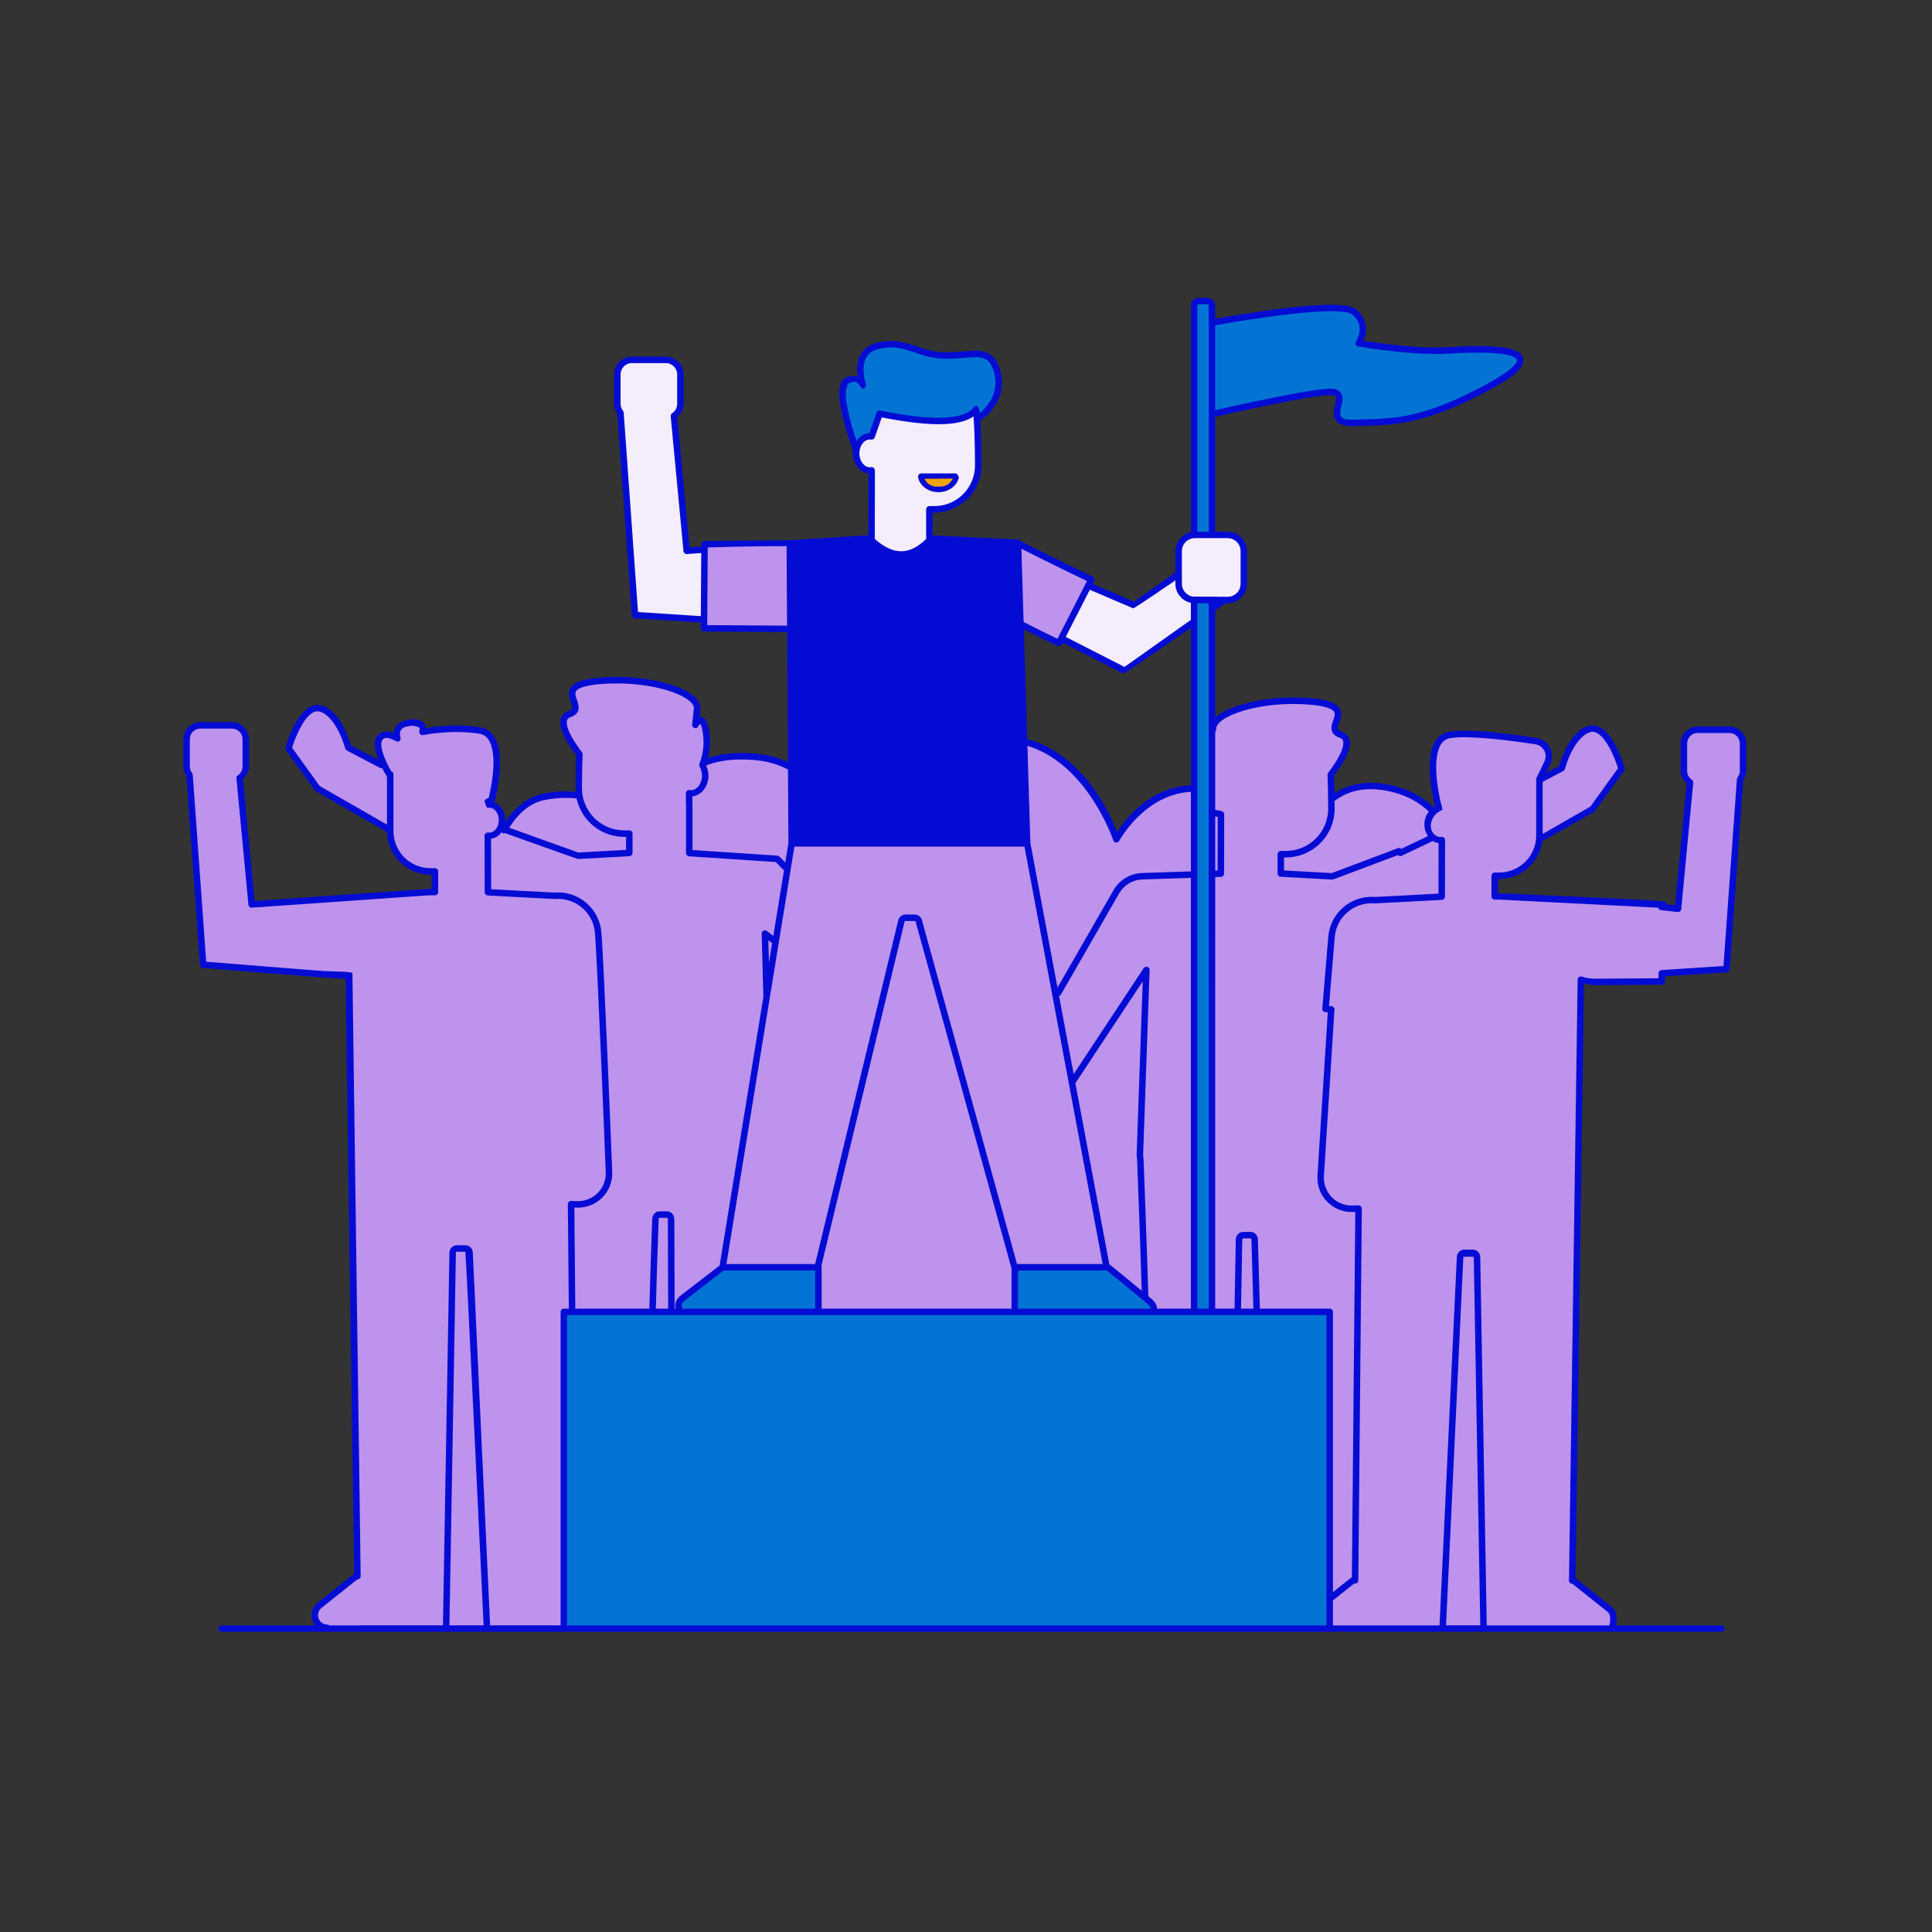 <svg xmlns="http://www.w3.org/2000/svg" xmlns:xlink="http://www.w3.org/1999/xlink" id="Layer_1" x="0px" y="0px" viewBox="0 0 595.276 595.276" xml:space="preserve"><rect x="0" y="0" width="595.276" height="595.276" fill="#333333" stroke="none"/><path id="color_x5F_7" fill-rule="evenodd" clip-rule="evenodd" fill="#efa402" d="M284.599,147.358h9.114 c-0.626,1.572-2.367,2.79-4.556,2.79C286.966,150.148,285.226,148.93,284.599,147.358z"></path><path id="color_x5F_6" fill-rule="evenodd" clip-rule="evenodd" fill="#0474d4" d="M409.197,501.301H174.23v-96.594h234.967 V501.301z M372.925,403.708h-4.496V185.384h4.496V403.708z M372.925,164.312h-4.496V94.12c0-0.482,0.385-0.868,0.874-0.868h2.749 c0.489,0,0.874,0.385,0.874,0.868L372.925,164.312L372.925,164.312z"></path><path id="color_x5F_5" fill-rule="evenodd" clip-rule="evenodd" fill="#f4edfc" d="M362.655,177.852v2.016 c0,2.788,2.084,5.096,4.775,5.459v5.919l-20.916,14.826l-18.825-9.613l7.871-15.393l13.764,5.911 C349.485,187.045,362.655,177.852,362.655,177.852z M194.72,111.374h10.415c2.219,0,4.012,1.794,4.012,4.013v9.024 c0,1.393-0.708,2.617-1.785,3.338c-0.151,0.102,3.984,42.487,4.253,42.467l4.947-0.351c0,0-0.328,20.491-0.434,20.49l-20.017-1.302 c0,0-4.488-62.09-4.549-62.168c-0.535-0.683-0.852-1.539-0.852-2.474v-9.024C190.71,113.168,192.501,111.374,194.72,111.374z  M373.924,185.384h1.775l-1.775,1.258V185.384z M378.228,184.385c0,0-10.485-0.099-10.562-0.051 c-2.257-0.254-4.012-2.141-4.012-4.467V169.83c0-2.5,2.019-4.521,4.518-4.521h10.057c2.5,0,4.52,2.021,4.52,4.521v10.037 C382.747,182.367,380.728,184.385,378.228,184.385z M286.361,156.435c-0.274,0-0.499,0.225-0.499,0.499v9.379 c-2.763,2.748-5.502,4.065-8.265,4.044c-2.761-0.021-5.611-1.386-8.561-4.055l0.038-21.369v-0.001c0-0.274-0.898-0.453-1.06-0.453 c-1.991,0-3.72-2.084-3.72-4.787s1.73-4.789,3.72-4.789c0.162,0,0.951-0.059,1.032-0.287l2.306-6.576 c8.157,1.628,14.737,2.358,19.679,2.126c4.384-0.206,7.479-1.195,9.364-2.984c0.099,1.357,0.513,7.281,0.513,16.228 c0,3.454-1.373,6.767-3.816,9.211c-2.444,2.443-5.757,3.814-9.211,3.814L286.361,156.435L286.361,156.435z M294.453,146.359H283.86 c0,0,0,0-0.001,0c-0.274,0-0.499,0.225-0.499,0.499c0,0.031,0.003,0.063,0.009,0.093c0.46,2.426,2.911,4.195,5.788,4.195 c2.875,0,5.328-1.769,5.788-4.195c0.006-0.03,0.009-0.062,0.009-0.093c0-0.275-0.226-0.499-0.499-0.499H294.453z"></path><path id="color_x5F_4" fill-rule="evenodd" clip-rule="evenodd" fill="#0474d4" d="M354.967,403.708h-41.805v-11.975 c0.156-0.132,0.216-0.346,0.152-0.538l-0.062-0.227h27.966c0.142,0.116,6.039,4.95,11.558,9.474c0.676,0.555,1.369,1.111,1.795,1.67 C354.969,402.637,355.133,403.103,354.967,403.708z M251.661,403.708h-42.055c0.15-0.136,0.203-0.349,0.135-0.538 c-0.263-0.728-0.257-1.206-0.072-1.649c0.184-0.443,0.594-0.891,1.252-1.398c5.674-4.372,11.742-9.047,11.882-9.155h28.858 L251.661,403.708L251.661,403.708z M274.826,106.554c2.103,0.046,3.925,0.531,5.788,1.132c2.981,0.961,6.06,2.238,10.343,2.362 c4.265,0.124,7.867-0.683,10.522-0.454c1.327,0.115,2.393,0.462,3.277,1.27c0.884,0.807,1.611,2.114,2.124,4.225 c1.824,7.502-4.165,12.282-5.413,13.185c-0.079-1.305-0.141-2.233-0.141-2.233c-0.021-0.259-0.807-0.383-0.901-0.256 c-1.436,1.964-4.542,3.154-9.442,3.385c-4.899,0.23-11.532-0.492-19.867-2.179c-0.243-0.05-0.488,0.089-0.571,0.324 c0,0-2.459,6.59-2.532,6.59c-1.883,0-3.442,1.334-4.206,3.215c-0.174-0.484-1.6-4.482-2.675-8.981 c-0.57-2.39-1.012-4.841-1.061-6.778c-0.025-0.968,0.051-1.805,0.234-2.422c0.183-0.618,0.452-0.986,0.802-1.165 c1.907-0.977,2.865-0.61,3.478-0.092c0.613,0.517,1.105,1.656,1.319,1.656c0.274,0,0.492-0.598,0.477-0.645 c0,0-0.015-0.037-0.015-0.04h0.001c0,0-0.9-2.512-0.791-5.216c0.054-1.352,0.36-2.732,1.122-3.874 c0.761-1.143,1.97-2.075,3.965-2.544C272.201,106.658,273.564,106.527,274.826,106.554z M409.97,95.397 c1.762-0.002,3.297,0.083,4.503,0.274c1.206,0.19,2.074,0.506,2.473,0.839c2.383,1.984,2.657,4.162,2.386,5.93 c-0.271,1.768-1.128,3.053-1.128,3.053c-0.055,0.082-0.084,0.178-0.084,0.277c0,0.241,0.175,0.449,0.412,0.491 c0,0,16.677,2.954,28.826,2.155c6.001-0.394,14.387-0.552,18.34,0.749c0.988,0.326,1.671,0.744,1.98,1.164 c0.309,0.418,0.36,0.829-0.002,1.537c-0.722,1.414-3.367,3.653-8.723,6.578c-21.489,11.735-30.341,10.946-41.766,11.353 c-1.387,0.049-2.395-0.071-3.093-0.291s-1.08-0.521-1.313-0.872c-0.466-0.701-0.359-1.806-0.101-3.03s0.669-2.496,0.369-3.628 c-0.151-0.566-0.539-1.088-1.159-1.381c-0.619-0.295-1.435-0.4-2.54-0.338c-3.645,0.204-10.796,1.509-17.914,2.951 c-7.117,1.442-14.17,3.022-17.494,3.778c-0.006,0.001-0.011,0.003-0.016,0.004V99.81c0.045,0.004,0.09,0.002,0.135-0.006 c4.494-0.812,14.246-2.494,23.392-3.529C402.023,95.758,406.448,95.403,409.97,95.397z"></path><path id="color_x5F_3" fill-rule="evenodd" clip-rule="evenodd" fill="#bd93ed" d="M462.327,276.699l49.047,2.499l5.741,0.767 c0.019,0.002,4.097-38.858,4.097-38.858c0.017-0.183-0.068-0.361-0.221-0.462c-1.001-0.67-1.658-1.808-1.658-3.103v-8.461 c0-2.065,1.666-3.731,3.729-3.731h9.766c2.064,0,3.729,1.666,3.729,3.731v8.461c0,0.87-0.297,1.666-0.794,2.299 c-0.062,0.079-0.098,0.174-0.105,0.274l-4.163,58.003c0,0-19.984,1.509-19.982,1.772l0.014,2.025 c-0.512,0.003-10.637,0.071-19.976,0.135c-1.477,0.01-4.962-0.468-4.963-0.196l-0.393,62.655l-2.272,122.472c0,0.003,0,0.006,0,0.01 c0,0.274,0.225,0.499,0.499,0.499h0.213c0.14,0.112,5.827,4.64,11.15,8.881c0.473,0.378,0.762,1.178,0.825,2.109 c0.063,0.931-0.095,1.962-0.342,2.666c-0.017,0.05-0.026,0.102-0.027,0.155h-38.9c0.154-0.092,0.249-0.26,0.246-0.439 l-2.008-113.534c0-0.989-0.813-1.804-1.803-1.804h-2.604c-0.99,0-1.803,0.815-1.803,1.804v-0.023l-5.353,113.996h-33.825v-8.42 l6.785-5.405l0.579-0.045c0.258-0.02,0.458-0.236,0.46-0.493l1.076-114.558c0-0.002,0-0.003,0-0.004c0-0.275-0.226-0.5-0.499-0.5 c-0.006,0-0.011,0.001-0.016,0.001l-1.84,0.058c-2.546,0.083-5.011-0.911-6.785-2.741c-1.773-1.829-2.694-4.322-2.532-6.865 l3.244-51.303c0.017-0.27-0.188-0.506-0.456-0.528l-1.266-0.106c0.045-0.53,1.003-11.989,1.811-21.677 c0.547-6.55,6.287-11.408,12.837-10.862h0.006c0.269,0.022,0.533,0.059,0.796,0.109c0.041,0.008,0.083,0.011,0.125,0.008 l19.728-1.206c0.263-0.016,0.468-0.237,0.468-0.499v-14.794c0.023-0.058,0.035-0.118,0.035-0.18v-2.442 c-0.001-0.274-0.226-0.498-0.499-0.498c-0.027,0-0.055,0.002-0.082,0.006c-0.142,0.024-0.284,0.036-0.431,0.036 c-1.794,0-3.367-1.886-3.367-4.343c0-1.389,0.513-2.58,1.274-3.367c0.089,0.074,0.202,0.114,0.318,0.114 c0.275,0,0.499-0.225,0.499-0.499c0-0.079-0.019-0.157-0.055-0.227c0.414-0.233,0.864-0.366,1.33-0.366 c0.1,0,0.294-0.04,0.418-0.201c0.125-0.16,0.116-0.326,0.102-0.411c-0.029-0.171-0.076-0.213-0.113-0.271 c-0.075-0.117-0.156-0.214-0.244-0.315c-0.128-0.146-0.201-0.216-0.266-0.283c-0.047-0.176-1.355-5.11-1.592-10.284 c-0.121-2.634,0.052-5.295,0.78-7.321c0.729-2.027,1.931-3.386,4.031-3.704c5.998-0.909,18.709,0.75,26.266,1.926 c0.003,0,0.006,0.001,0.008,0.002c1.306,0.181,2.449,0.968,3.082,2.126c0.633,1.157,0.682,2.542,0.131,3.741c0,0,0,0.001,0,0.002 c-0.583,1.27-1.166,2.52-1.617,3.449c-0.226,0.463-0.421,0.849-0.562,1.108c-0.07,0.13-0.128,0.23-0.162,0.281 c-0.004,0.005-0.001,0.002-0.004,0.006c-0.111,0.095-0.175,0.233-0.175,0.379v17.52c0,3.154-1.253,6.176-3.483,8.406 c-2.229,2.23-5.253,3.482-8.406,3.483h-1.392c-0.275,0-0.499,0.225-0.499,0.499v6.357c0,0.274,0.225,0.499,0.499,0.499 L462.327,276.699L462.327,276.699z M136.966,501.301c0,0-35.913-0.235-36.087-0.233c-1.444,0-2.725-0.909-3.201-2.272 c-0.477-1.363-0.043-2.875,1.087-3.774c5.323-4.241,11.863-9.108,11.863-9.382c0-0.003,0-0.006,0-0.01l-2.665-185.126 c-0.002-0.273-44.499-3.694-44.906-3.728c0,0-4.207-58.206-4.269-58.284c-0.497-0.634-0.793-1.429-0.793-2.3v-8.461 c0-2.064,1.665-3.731,3.729-3.731h9.765c2.064,0,3.732,1.667,3.732,3.731v8.461c0,1.295-0.66,2.434-1.66,3.104 c-0.153,0.101,3.474,39.422,3.474,39.422c0.025,0.269,56.976-3.367,56.976-3.367c0.274,0,0.499-0.226,0.499-0.499v-6.357 c0-0.274-1.893-0.499-1.893-0.499c-3.152,0-6.175-1.253-8.406-3.482c-2.228-2.23-3.482-5.255-3.482-8.408 c0,0-0.211-18.005-0.475-18.017c-0.016-0.001-0.02,0-0.034,0c-0.13-0.219-1.113-1.857-2.027-4.038 c-0.486-1.162-0.916-2.407-1.118-3.51s-0.153-2.04,0.17-2.595c0.365-0.627,0.794-0.899,1.283-1.02 c0.489-0.122,1.059-0.066,1.603,0.084c1.09,0.299,2.654,1.125,2.654,1.125c0.085,0.06,0.123-1.672,0.004-2.643 c-0.32-2.59,6.233-3.355,6.9-1.433c0.203,0.586,0.225,1.964,0.498,1.964c0.036,0,0.071-0.004,0.106-0.011 c0,0,8.355-1.816,17.403-0.445c2.1,0.319,3.302,1.679,4.03,3.704c0.729,2.027,0.901,4.69,0.78,7.323 c-0.222,4.861-1.323,9.195-1.505,9.899c0,0-0.655-0.183-0.702-0.183c-0.275,0-0.275,2.091,0,2.091c0.027,0,3.879-0.388,3.879,4.3 c0,2.457-1.572,4.343-3.367,4.343c-0.147,0-1.012,0.184-1.012,0.457l0.035,17.416c-0.001,0.262,0.206,0.482,0.467,0.499 c0,0,19.812,1.208,19.853,1.2c0.263-0.05,0.53-0.088,0.798-0.11h0.004c6.55-0.546,12.293,4.31,12.84,10.86 c0.41,4.908,3.328,73.603,3.328,73.603c0,0.004,0.001,0.008,0.002,0.012c0.161,2.542-0.759,5.035-2.533,6.865 c-1.774,1.829-4.236,2.825-6.783,2.743c0,0-0.001,0-0.002,0l-1.839-0.061c-0.006,0-0.011,0-0.016,0 c-0.274,0-0.499,0.226-0.499,0.499c0,0.002,0,0.004,0,0.006l0.307,32.677h-2.033c-0.275,0-0.499,0.226-0.499,0.499v97.093h-22.703 l-5.346-115.325c-0.001-0.989-0.816-1.801-1.805-1.801h-2.605c-0.99,0-1.802,0.813-1.802,1.803L136.966,501.301z M149.529,501.301 h-11.564l2.004-115.315c0-0.003,0-0.006,0-0.008c0-0.449,0.355-0.804,0.803-0.804h2.605c0.448,0,0.806,0.356,0.806,0.804 c-0.001,0.008-0.001,0.016,0,0.023L149.529,501.301z M456.837,501.301h-11.816l5.348-113.949c0.001-0.008,0.002-0.016,0.002-0.024 c0-0.448,0.355-0.805,0.804-0.805h2.604c0.448,0,0.804,0.357,0.804,0.805c0,0.003,0,0.006,0,0.008l2.008,113.544 C456.595,501.052,456.688,501.212,456.837,501.301z M380.869,403.708h-6.945V269.75l2.253-0.076c0.267-0.01,0.481-0.233,0.481-0.499 c0,0,0.039-18.428,0.039-18.429c0-0.274-0.909-0.451-1.079-0.451c-0.497,0-1.567-0.402-1.65-0.4c-0.015,0-0.03,0.002-0.045,0.004 v-24.714c0.217-0.082,0.35-0.304,0.32-0.533c-0.104-0.986,0.583-2.084,2.105-3.181c1.521-1.097,3.815-2.133,6.623-2.971 c4.21-1.255,9.573-2.071,15.274-2.098c1.9-0.01,3.838,0.069,5.784,0.248c3.882,0.356,5.944,1.055,6.89,1.799 c0.473,0.372,0.679,0.733,0.772,1.124c0.094,0.39,0.061,0.832-0.052,1.316c-0.226,0.969-0.785,2.041-0.892,3.136 c-0.053,0.548,0.029,1.136,0.381,1.637c0.352,0.502,0.936,0.889,1.775,1.177c0.962,0.329,1.335,0.847,1.465,1.619 s-0.073,1.829-0.522,2.986c-0.9,2.316-2.737,5.012-4.218,6.961c-0.07,0.092-0.106,0.205-0.101,0.32 c0.107,2.882,0.197,6.452,0.197,10.444c0,3.586-1.425,7.024-3.96,9.559c-2.534,2.535-5.974,3.959-9.558,3.959h-1.575 c-0.274,0.001-0.499,0.226-0.499,0.499v5.962c0,0.264,0.209,0.485,0.472,0.499l15.88,0.863c0.069,0.003,0.138-0.007,0.203-0.032 l20.209-7.606l0.096,0.17c0.128,0.227,0.414,0.317,0.649,0.205l9.687-4.609c0.039-0.017,0.075-0.039,0.108-0.065 c0.664,0.508,1.444,0.82,2.303,0.82c0.005,0,0.009-0.002,0.014-0.002v1.72c-0.023,0.058-0.035,0.12-0.035,0.182v14.503 l-19.213,1.177c-0.273-0.049-0.548-0.09-0.828-0.113c-7.087-0.592-13.327,4.684-13.918,11.773c-0.827,9.909-1.85,22.176-1.85,22.176 c-0.022,0.273,0.184,0.516,0.456,0.538l1.274,0.106l-3.213,50.815c-0.179,2.823,0.845,5.591,2.813,7.622 c1.971,2.031,4.705,3.136,7.532,3.044l1.319-0.043l-1.066,113.579l-0.275,0.022c-0.099,0.008-0.194,0.045-0.272,0.107l-6.283,5.008 v-87.398c0-0.274-0.225-0.499-0.499-0.499h-21.994l-0.62-21.693c-0.002-1.024-0.712-1.949-1.703-1.949h-2.413 c-0.993,0-1.705,0.927-1.705,1.953L380.869,403.708z M170.917,275.508h-0.002c-0.014,0-0.027,0-0.041,0 c-0.28,0.023-20.04-1.061-20.04-1.061L150.8,258.04c0.005,0,0.009,0.002,0.013,0.002c1.535,0,2.845-0.948,3.619-2.356 c0.055,0.058,0.379,0.193,0.379,0.193c0.054,0.224,0.256,0.382,0.485,0.382c0.108,0,0.213-0.034,0.299-0.099l22.257,7.986 c0.062,0.022,0.129,0.032,0.195,0.028l15.879-0.863c0.263-0.014,0.471-0.234,0.472-0.497v-5.963c0-0.275-0.226-0.499-0.499-0.499 h-1.574c-3.586,0-7.024-1.425-9.559-3.96c-2.535-2.534-3.959-5.972-3.959-9.557c0-3.992,0.165-10.672,0.095-10.764 c-1.613-1.657-2.906-4.469-4.219-6.963c-0.858-1.629-1.179-4.711,0.944-4.603c0.886,0.045,2.209-2.264,2.155-2.813 c-0.107-1.097-0.665-2.17-0.891-3.139c-0.113-0.484,0.247-2.066,0.719-2.438c0.946-0.744,3.005-1.442,6.889-1.799 c1.945-0.179,3.883-0.257,5.784-0.248c5.701,0.028,11.066,0.843,15.276,2.098c2.807,0.838,5.101,1.875,6.623,2.971 c1.521,1.097,2.208,2.195,2.104,3.182l-0.524,4.974c-0.002,0.018-0.003,0.036-0.003,0.054c0,0.274,0.225,0.499,0.499,0.499 c0.188,0,1.683-2.008,1.821-1.801c0.276,0.414,0.721,2.017,0.968,3.673c0.682,4.591-0.388,8.096-1.095,9.792 c-0.061,0.147,0.833,2.329,0.833,3.471c0,2.809-1.799,4.98-3.874,4.98c-0.17,0-0.553-0.048-0.581-0.048 c-0.274,0-0.499,0.226-0.499,0.499l0.039,18.429c0.001,0.262,0.207,0.48,0.468,0.497l26.895,1.771l2.475,2.513 c0.108,0.113,0.263,0.17,0.417,0.152l-3.5,21.49l-2.637-2.026c-0.094-0.072-0.21-0.108-0.329-0.103 c-0.27,0.013-0.483,0.243-0.475,0.513l0.516,19.562l-13.517,82.973c-0.15,0.116-6.202,4.779-11.872,9.147 c-0.721,0.555-1.274,1.11-1.563,1.805s-0.266,1.491,0.053,2.372c0.027,0.076,0.073,0.144,0.133,0.199h-1.569l-0.097-28.021 c0-1.026-0.713-1.953-1.705-1.953h-2.413c-0.993,0-1.705,0.927-1.705,1.953c-0.249,8.598-0.353,8.278-0.88,28.021h-23.803 l-0.301-32.168l1.318,0.043c2.828,0.091,5.562-1.015,7.532-3.045c0.001,0,0.002,0,0.002,0c1.969-2.031,2.99-4.797,2.812-7.62 c-0.001-0.009-2.914-68.634-3.332-73.635C184.202,280.21,177.989,274.941,170.917,275.508z M367.43,403.708h-11.437 c0.13-0.829-0.165-1.593-0.626-2.2c-0.542-0.714-1.292-1.29-1.957-1.836c0-0.001,0-0.001,0-0.002 c-0.085-0.07-0.092-0.077-0.178-0.147c0.001,0,0.002-0.001,0.002-0.002c0.062-0.088,0.094-0.194,0.09-0.302 c-0.338-11.504-1.215-37.448-1.328-39.716c-0.057-1.134-0.111-2.022-0.16-2.636c-0.025-0.307,1.877-57.991,1.877-57.991 c0-0.006,0-0.012,0-0.018c0-0.273-0.223-0.497-0.495-0.499c-0.169-0.001-0.327,0.083-0.419,0.223l-22.247,33.65l-4.867-25.974 c0.094,0.098,0.224,0.154,0.36,0.154c0.181,0,0.349-0.099,0.436-0.257c0,0,12.357-21.482,17.912-31.138 c1.562-2.716,4.415-4.43,7.545-4.533c6.136-0.205,15.173-0.506,15.493-0.516L367.43,403.708L367.43,403.708z M312.163,403.708 H252.66v-13.24c0-0.154,25.467-106.182,25.467-106.182c0.009-0.038,0.014-0.077,0.014-0.117c0-0.496,0.395-0.889,0.891-0.889h2.778 c0.496,0,0.892,0.393,0.892,0.889c0,0.045,0.006,0.09,0.018,0.133l29.444,106.473v12.933H312.163z M206.366,403.708h-4.804 c0.529-19.861,0.632-19.371,0.882-28.007c0-0.005,0-0.009,0-0.014c0-0.578,0.366-0.954,0.706-0.954h2.413 c0.34,0,0.706,0.376,0.706,0.954c0,0.001,0,0.001,0,0.002L206.366,403.708z M386.704,403.708h-4.836l0.393-21.679 c0-0.004,0-0.007,0-0.01c0-0.578,0.366-0.954,0.706-0.954h2.413c0.34,0,0.706,0.376,0.706,0.954c0,0.005,0,0.01,0,0.016 L386.704,403.708z M352.651,300.615c0,0-1.834,56.037-1.81,56.333c0.048,0.594,0.099,1.476,0.156,2.605 c0.114,2.257,0.981,27.918,1.312,39.216c-5.097-4.179-10.596-8.687-10.596-8.687c-0.09-0.073-0.202-0.113-0.318-0.113h-0.028 l-10.577-56.451c0.101-0.04,0.186-0.112,0.243-0.205L352.651,300.615z M251.686,389.969h-28.453l13.343-81.923 c0.091-0.096,0.14-0.224,0.137-0.356l-0.012-0.411l7.648-46.941h71.717l24.285,129.631h-27.375L283.69,284.071 c-0.053-0.991-0.877-1.789-1.881-1.789h-2.778c-1.006,0-1.831,0.802-1.881,1.796 M316.04,229.101 c0.011,0.003,0.022,0.006,0.033,0.009c19.434,5.48,27.407,29.642,27.407,29.642c0.066,0.205,0.259,0.345,0.474,0.345 c0.184,0,0.354-0.101,0.44-0.263c0,0,8.096-14.983,23.036-15.383v25.518c-0.283,0.009-9.378,0.311-15.526,0.516 c-3.475,0.116-6.645,2.022-8.379,5.035c-5.555,9.656-17.911,31.138-17.911,31.138c-0.012,0.02-0.022,0.041-0.031,0.062 l-8.608-45.938L316.04,229.101z M236.209,288.67l2.155,1.656c0.025,0.019,0.051,0.035,0.079,0.049l-1.883,11.558L236.209,288.67z  M422.515,242.66c2.155,0.017,4.516,0.336,7.103,1.014c4.585,1.202,8.302,3.437,11.345,6.354c-0.973,0.96-1.59,2.398-1.59,4.022 c0,1.466,0.491,2.817,1.295,3.794l-9.038,4.3l-0.076-0.137c-0.12-0.214-0.381-0.309-0.61-0.223l-20.512,7.72l-15.302-0.829v-4.991 h1.076c3.849,0,7.543-1.53,10.264-4.252c2.723-2.722,4.253-6.415,4.253-10.265c0-0.978-0.018-1.837-0.028-2.758 c0.117,0.004,0.232-0.033,0.325-0.104C414.027,244.045,417.776,242.622,422.515,242.66z M373.924,250.915 c0.526,0.24,1.098,0.379,1.695,0.379c0.027,0,0.041,17.397,0.041,17.397l-1.736,0.059V250.915z M227.764,233.514 c6.994-0.125,11.967,1.237,15.514,3.307l0.145,22.986l-1.138,6.982l-2.477-2.515c-0.086-0.087-0.201-0.14-0.323-0.148l-26.62-1.752 l-0.039-17.418c0.028,0,0.054,0.005,0.082,0.005c2.753,0,4.873-2.739,4.873-5.979c0-1.045-0.815-3.393-0.8-3.431 c0.015-0.005,0.029-0.01,0.043-0.016C219.895,234.341,223.423,233.592,227.764,233.514z M193.398,257.351v4.99l-15.305,0.831 l-21.93-7.869c2.941-4.895,6.752-8.38,11.757-9.345c2.618-0.503,5.104-0.683,7.458-0.606c0.785,0.026,2.567,0.143,2.671,0.066 c0.523,2.889,1.906,5.576,4.01,7.681c2.722,2.723,6.415,4.253,10.266,4.253L193.398,257.351L193.398,257.351z M490.845,224.99 c0.91,0.036,1.765,0.491,2.608,1.248c1.124,1.011,2.153,2.551,3.004,4.153c1.611,3.035,2.522,6.072,2.622,6.407l-8.704,12.088 l-15.333,8.796c-0.132,0.073-0.224,0.202-0.25,0.351c0.009-0.193,0.03-0.385,0.03-0.579v-16.897 c0.068-0.007,0.135-0.028,0.195-0.062l6.418-3.367c0.124-0.066,0.216-0.181,0.252-0.317c0,0,0.674-2.578,2.064-5.344 c1.389-2.768,3.496-5.646,6.164-6.367C490.231,225.014,490.541,224.978,490.845,224.99z M95.076,219.906 c0.842-0.757,3.221-1.227,3.538-1.141c2.67,0.721,4.775,3.603,6.164,6.369c1.389,2.767,2.064,5.344,2.064,5.344 c0.035,0.137,10.383,5.632,10.383,5.632c0.076,0.043,0.622-0.05,0.702-0.228c0.812,1.707,1.567,2.978,1.567,2.978 c0.055,0.091,0.138,0.162,0.236,0.203v15.868l-21.577-12.38l-8.706-12.086c0.098-0.332,1.012-3.37,2.624-6.406 C92.923,222.457,93.952,220.917,95.076,219.906z M314.181,168.253c9.189,4.684,20.91,10.313,21.413,10.555l-9.548,18.672 c-0.349-0.165-4.546-2.156-10.79-5.349c-0.108-0.055-0.231-0.068-0.348-0.039L314.181,168.253z M242.85,167.782l0.158,25.494 l-25.602-0.173l0.168-24.922C218.111,168.165,232.2,167.722,242.85,167.782z"></path><path id="color_x5F_2" fill-rule="evenodd" clip-rule="evenodd" fill="#040cd4" d="M268.037,166.395v0.162 c0.001,0.14,0.06,0.273,0.163,0.368c3.121,2.874,6.256,4.409,9.389,4.432c3.132,0.024,6.191-1.475,9.128-4.45 c0.092-0.093,0.144-0.219,0.144-0.35v-0.115l26.302,1.242l2.804,91.655H244.42l-0.573-91.718L268.037,166.395z"></path><path id="color_x5F_1" fill="#040cd4" d="M369.303,91.754c-1.296,0-2.372,1.068-2.372,2.366v69.823 c-2.72,0.576-4.775,3.002-4.775,5.888v6.539l-12.753,9.008l-12.7-5.452c0,0,0.563-1.183,0.563-1.34c0-0.384-0.221-0.735-0.567-0.901 c0,0-12.757-6.127-22.162-10.93c-0.163-0.32-0.484-0.527-0.843-0.544l-26.335-1.244v-7.032h0.521c3.851,0,7.546-1.53,10.27-4.253 c2.723-2.725,4.255-6.419,4.255-10.27c0-5.9-0.193-10.617-0.358-13.712c0.165-0.109,8.534-5.723,6.287-14.964 c-0.556-2.289-1.394-3.903-2.569-4.977c-1.176-1.073-2.633-1.524-4.159-1.656c-3.052-0.263-6.56,0.566-10.606,0.448 c-4.008-0.116-6.87-1.301-9.93-2.288c-2.295-0.74-4.716-1.346-7.641-1.167c-0.975,0.06-2.008,0.209-3.108,0.466 c-2.303,0.54-3.904,1.721-4.87,3.17c-0.967,1.449-1.312,3.109-1.373,4.644c-0.042,1.024,0.133,1.839,0.263,2.697 c-1.041-0.357-2.308-0.454-3.917,0.369c-0.819,0.418-1.301,1.217-1.554,2.071c-0.254,0.855-0.325,1.823-0.297,2.886 c0.054,2.128,0.518,4.642,1.102,7.085c1.167,4.887,2.837,9.48,2.837,9.48c0.073,0.201,0.283,1.305,0.283,1.727 c0,3.173,2.015,5.892,4.78,6.177l-0.038,19.052l-24.134,1.52l-26.357,0.251c-0.534,0.017-0.965,0.459-0.968,0.993l-0.004,0.714 l-3.594,0.254l-3.807-40.181c1.154-1.012,1.972-2.413,1.972-4.06v-9.024c0-3.031-2.48-5.511-5.51-5.511H194.72 c-3.03,0-5.508,2.481-5.508,5.511v9.024c0,1.131,0.387,2.161,0.975,3.039l4.462,62.143c0.036,0.494,0.435,0.892,0.931,0.925 l20.336,1.324l-0.012,1.75c-0.003,0.547,0.445,1.001,0.993,1.005l25.622,0.173l0.25,40.078c-3.701-1.833-8.591-2.947-15.031-2.833 c-3.708,0.067-6.881,0.615-9.601,1.518c0.523-2.01,0.884-4.726,0.392-8.035c-0.262-1.761-0.582-2.852-1.095-3.621 c-0.256-0.385-0.59-0.706-1.022-0.868c-0.312-0.117-0.613-0.042-0.905,0.014l0.269-2.548c0.186-1.761-0.985-3.303-2.719-4.553 c-1.735-1.249-4.156-2.321-7.072-3.191c-4.373-1.304-9.86-2.137-15.697-2.163c-1.947-0.009-3.931,0.072-5.927,0.256 c-4.006,0.368-6.289,1.023-7.676,2.112c-0.694,0.545-1.138,1.242-1.307,1.953c-0.17,0.71-0.09,1.393,0.053,2.006 c0.285,1.224,0.796,2.302,0.858,2.943c0.031,0.321-0.003,0.469-0.115,0.63c-0.113,0.161-0.383,0.396-1.034,0.618 c-1.368,0.468-2.254,1.572-2.458,2.788c-0.204,1.216,0.102,2.486,0.604,3.778c0.961,2.474,2.728,5.05,4.212,7.023 c-0.104,2.847-0.191,6.274-0.191,10.159c0,0.388,0.029,0.771,0.058,1.154c-1.435-0.131-2.914-0.185-4.448-0.121 c-1.702,0.071-3.464,0.271-5.281,0.62c-5.081,0.979-9.01,4.304-12.007,8.821c0.019-0.203,0.049-0.402,0.049-0.609 c0-2.484-1.344-4.66-3.31-5.459c0.057-0.214,1.39-5.213,1.637-10.579c0.125-2.741-0.024-5.555-0.867-7.898 c-0.842-2.343-2.549-4.275-5.216-4.678c-8.329-1.262-15.113-0.026-16.728,0.291c-0.027-0.31,0.018-0.582-0.135-0.927 c-0.276-0.62-0.866-1.222-1.711-1.535c-0.845-0.314-1.916-0.391-3.342-0.207c-2.915,0.377-4.333,1.97-4.675,3.447 c-0.07,0.299-0.006,0.507-0.016,0.781c-0.356-0.164-0.342-0.247-0.786-0.37c-0.703-0.193-1.517-0.302-2.358-0.093 c-0.842,0.209-1.675,0.787-2.218,1.72c-0.001,0-0.001,0-0.002,0c-0.627,1.078-0.58,2.343-0.348,3.617 c0.2,1.095,0.584,2.215,1.009,3.287l-8.498-4.457c-0.107-0.393-0.648-2.491-1.998-5.178c-1.469-2.926-3.694-6.217-7.112-7.141 c-1.843-0.498-3.586,0.265-4.929,1.472c-1.344,1.208-2.431,2.874-3.328,4.565c-1.796,3.381-2.814,6.915-2.814,6.915 c-0.084,0.295-0.029,0.612,0.151,0.861L97,243.516c0.084,0.116,0.191,0.212,0.315,0.283l21.93,12.581 c0.071,3.451,1.463,6.747,3.907,9.192c2.51,2.511,5.915,3.921,9.464,3.921h0.395v4.36h-0.8c-0.023,0-0.045,0.001-0.068,0.002 l-53.711,3.753l-3.562-37.591c1.079-0.959,1.848-2.275,1.848-3.825v-8.461c0-2.876-2.355-5.23-5.231-5.23h-9.765 c-2.876,0-5.228,2.354-5.228,5.23v8.461c0,1.066,0.365,2.037,0.917,2.866l4.18,58.253c0.035,0.488,0.423,0.883,0.911,0.925 c0,0,32.997,2.669,37.279,2.953c2.141,0.143,6.298,0.344,6.688,0.35l2.643,183.324c-0.003,0.003-5.894,4.695-11.281,8.987 c-1.623,1.293-2.254,3.481-1.568,5.44c0.198,0.566,0.501,1.07,0.872,1.512H68.312c-0.005,0-0.01,0-0.015,0 c-0.547,0-0.999,0.45-0.999,0.999c0,0.547,0.451,0.999,0.999,0.999c0.005,0,0.01,0,0.015,0h462.09c0.005,0,0.009,0,0.014,0 c0.548,0,0.999-0.451,0.999-0.999s-0.451-0.999-0.999-0.999c-0.005,0-0.009,0-0.014,0h-32.484c0.167-0.751,0.245-1.585,0.189-2.421 c-0.078-1.163-0.393-2.39-1.387-3.182c-5.387-4.291-11.277-8.986-11.281-8.989l2.642-183.202c1.145,0.265,2.288,0.548,3.482,0.54 c0.001,0,0.002,0,0.002,0c9.572-0.065,20.473-0.139,20.473-0.139c0.548-0.003,0.997-0.456,0.993-1.005l-0.011-1.582l19.01-1.236 c0.495-0.033,0.895-0.43,0.931-0.925l4.182-58.255c0.551-0.829,0.915-1.799,0.915-2.864v-8.461c0-2.876-2.353-5.23-5.228-5.23 h-9.766c-2.875,0-5.228,2.353-5.228,5.23v8.461c0,1.549,0.766,2.866,1.846,3.825l-3.559,37.546l-2.513-0.286 c-0.057-0.423-0.38-0.766-0.801-0.846c-0.14-0.401-51.268-2.581-51.268-2.581v-4.36h0.393c3.55,0,6.955-1.411,9.466-3.921 c2.11-2.111,3.431-4.858,3.801-7.79c0.206,0.012,16.013-8.999,16.013-8.999c0.123-0.071,9.231-12.665,9.231-12.665 c0.18-0.249,0.235-0.566,0.15-0.862c0,0-1.018-3.534-2.813-6.916c-0.898-1.69-1.985-3.357-3.328-4.564 c-1.343-1.208-3.087-1.971-4.93-1.473c-3.419,0.925-5.643,4.218-7.112,7.144c-1.348,2.686-1.889,4.782-1.996,5.175l-3.991,2.093 c0.4-0.837,0.821-1.727,1.279-2.727c0.749-1.628,0.683-3.517-0.177-5.088c-0.859-1.57-2.411-2.642-4.183-2.889 c-5.695-0.885-14.182-2.084-20.838-2.21c-2.219-0.041-4.236,0.035-5.876,0.284c-2.667,0.404-4.374,2.336-5.217,4.679 c-0.843,2.343-0.992,5.158-0.866,7.898c0.246,5.365,1.579,10.361,1.637,10.577c-0.127,0.052-0.242,0.125-0.364,0.188 c-3.179-2.994-7.079-5.308-11.823-6.551c-2.155-0.565-4.18-0.89-6.079-1.003c-5.152-0.307-9.367,0.95-12.748,3.162 c-0.036-1.947-0.084-3.772-0.143-5.374c1.484-1.973,3.253-4.55,4.214-7.024c0.502-1.293,0.809-2.561,0.605-3.776 c-0.204-1.216-1.092-2.321-2.458-2.79h-0.002c-0.649-0.223-0.92-0.458-1.032-0.618c-0.113-0.161-0.147-0.31-0.116-0.63 c0.063-0.641,0.573-1.72,0.859-2.943c0.143-0.612,0.22-1.293,0.05-2.004c-0.169-0.711-0.611-1.408-1.304-1.953 c-1.387-1.09-3.671-1.747-7.677-2.114c-1.996-0.184-3.98-0.265-5.926-0.256c-5.838,0.026-11.325,0.858-15.698,2.163 c-2.915,0.87-5.337,1.942-7.071,3.191c-0.383,0.276-0.731,0.567-1.05,0.87v-33.001l3.125-2.216c0.011-0.008,0.022-0.016,0.033-0.025 h0.646c3.311,0,6.018-2.706,6.018-6.016v-10.037c0-3.31-2.707-6.019-6.018-6.019h-3.804v-35.396 c3.359-0.764,10.285-2.316,17.309-3.739c7.097-1.438,14.307-2.733,17.699-2.922c0.962-0.054,1.542,0.067,1.812,0.195 c0.27,0.129,0.296,0.188,0.356,0.412c0.119,0.449-0.117,1.643-0.389,2.936s-0.568,2.833,0.32,4.167 c0.444,0.667,1.176,1.178,2.113,1.472c0.938,0.296,2.097,0.41,3.595,0.358c11.33-0.405,20.764,0.298,42.431-11.535 c5.447-2.975,8.271-5.117,9.34-7.21c0.534-1.047,0.494-2.266-0.125-3.107c-0.618-0.841-1.579-1.323-2.719-1.699 c-4.561-1.503-12.849-1.22-18.907-0.822c-11.025,0.725-25.157-1.616-27.151-1.953c0.269-0.624,0.561-1.367,0.704-2.299 c0.327-2.13-0.139-5.006-2.906-7.31c-0.799-0.665-1.87-0.959-3.199-1.169s-2.929-0.293-4.74-0.291 c-3.622,0.006-8.08,0.368-12.684,0.888c-8.868,1.003-18.149,2.586-22.859,3.432V94.12c0-1.297-1.076-2.366-2.372-2.366 C372.049,91.754,369.303,91.754,369.303,91.754z M369.303,93.751h2.749c0.22,0,0.375,0.157,0.375,0.369v69.692h-3.498V94.12 C368.928,93.909,369.084,93.751,369.303,93.751z M409.97,95.897c1.745-0.002,3.262,0.084,4.427,0.268 c1.164,0.184,1.966,0.508,2.231,0.729c2.254,1.878,2.463,3.822,2.21,5.47c-0.253,1.647-1.048,2.85-1.048,2.85 c-0.11,0.165-0.169,0.359-0.169,0.556c0,0.482,0.35,0.899,0.824,0.983c0,0,16.684,2.967,28.944,2.161 c5.981-0.393,14.399-0.509,18.15,0.726c0.937,0.309,1.531,0.706,1.736,0.985s0.259,0.42-0.045,1.015 c-0.607,1.189-3.193,3.457-8.519,6.365c-21.429,11.703-30.087,10.884-41.543,11.293c-1.351,0.048-2.307-0.073-2.926-0.268 c-0.618-0.195-0.884-0.427-1.048-0.673c-0.326-0.489-0.282-1.449-0.029-2.651c0.253-1.202,0.726-2.499,0.365-3.858 c-0.18-0.68-0.691-1.353-1.427-1.703c-0.736-0.351-1.629-0.451-2.783-0.387c-3.728,0.209-10.859,1.517-17.983,2.961 c-6.836,1.385-13.437,2.861-16.913,3.65v-26.122c4.58-0.826,14.105-2.461,23.083-3.477C402.07,96.255,406.48,95.902,409.97,95.897z  M274.818,107.051c2.036,0.043,3.795,0.515,5.642,1.111c2.954,0.952,6.108,2.258,10.483,2.385c4.338,0.126,7.971-0.673,10.493-0.456 c1.26,0.109,2.195,0.422,2.982,1.142c0.787,0.718,1.478,1.923,1.977,3.973c1.506,6.196-2.543,10.447-4.482,12.077 c-0.053-0.819-0.573-2.205-1.094-2.2c-0.315,0.003-0.61,0.154-0.796,0.408c-1.294,1.769-4.234,2.953-9.063,3.18 c-4.83,0.227-11.432-0.486-19.744-2.169c-0.487-0.099-0.978,0.181-1.142,0.649l-2.206,6.289c-1.658,0.056-3.048,1.016-3.957,2.421 c-0.514-1.491-1.443-4.278-2.292-7.838c-0.566-2.371-1-4.801-1.048-6.673c-0.024-0.936,0.569-3.032,0.762-3.131 c1.79-0.916,2.454-0.559,2.93-0.156c0.476,0.403,1.216,1.774,1.64,1.774c0.548,0,0.986-1.185,0.961-1.274 c0,0-0.892-2.521-0.788-5.104c0.051-1.29,0.345-2.579,1.038-3.619s1.771-1.889,3.665-2.333 C272.278,107.155,273.597,107.026,274.818,107.051z M194.72,111.873h10.415c1.949,0,3.513,1.564,3.513,3.514v9.024 c0,1.224-0.619,2.291-1.562,2.922c-0.305,0.204-0.473,0.559-0.438,0.925l3.938,41.554c0.051,0.536,0.527,0.94,1.065,0.901 l4.411-0.314l-0.132,19.441l-19.351-1.258l-4.413-61.462c-0.014-0.198-0.087-0.388-0.209-0.544 c-0.469-0.598-0.747-1.344-0.747-2.165v-9.024C191.209,113.437,192.772,111.873,194.72,111.873z M299.959,128.291 c0.154,2.307,0.449,7.294,0.449,15.119c0,3.322-1.32,6.508-3.67,8.858c-2.35,2.349-5.536,3.668-8.858,3.668h-1.52 c-0.547,0-0.999,0.45-0.999,0.999v9.137c-2.645,2.58-5.206,3.805-7.762,3.786c-2.552-0.019-5.237-1.296-8.065-3.809l0.038-21.115 c-0.001-0.547-0.451-0.999-1-0.999c-0.054,0-0.108,0.005-0.162,0.014c-0.131,0.021-0.264,0.031-0.398,0.031 c-1.652,0-3.221-1.801-3.221-4.288s1.569-4.29,3.221-4.29c0.134,0,0.267,0.012,0.398,0.033c0.476,0.078,0.945-0.2,1.105-0.655 l2.167-6.181c7.961,1.566,14.457,2.298,19.37,2.067C294.918,130.484,297.918,129.742,299.959,128.291z M283.86,145.86L283.86,145.86 c-0.547,0-0.999,0.45-0.999,0.999c0,0.063,0.006,0.125,0.018,0.187c0.513,2.707,3.196,4.6,6.277,4.6c3.08,0,5.763-1.894,6.277-4.6 c0.012-0.062-0.433-1.186-0.981-1.186l0,0L283.86,145.86L283.86,145.86z M284.782,147.517l8.865-0.071 c-0.752,0.986-1.29,2.509-4.481,2.509C285.976,149.955,285.533,148.503,284.782,147.517z M368.171,165.81h10.057 c2.229,0,4.02,1.792,4.02,4.021v10.037c0,2.228-1.79,4.018-4.02,4.018c0,0-10.553-0.106-10.665-0.061 c-1.936-0.293-3.41-1.938-3.41-3.957v-10.037C364.153,167.602,365.943,165.81,368.171,165.81z M267.609,166.918 c0.054,0.142,0.14,0.269,0.252,0.373c3.178,2.927,6.432,4.539,9.724,4.564s6.488-1.561,9.486-4.597 c0.084-0.086,0.153-0.187,0.201-0.297l25.407,1.202l2.772,90.677h-70.535l-0.565-90.746L267.609,166.918z M242.354,168.282 l0.152,24.491l-24.599-0.168l0.164-23.931C219.099,168.641,232.008,168.238,242.354,168.282z M314.705,169.076 c8.84,4.491,19.266,9.501,20.211,9.957l-9.092,17.78c-0.66-0.314-4.356-2.065-10.341-5.126c-0.029-0.015-0.059-0.028-0.09-0.04 L314.705,169.076z M362.156,178.816v1.052c0,2.884,2.056,5.31,4.775,5.885v5.234l-20.457,14.504l-18.111-9.249l7.43-14.533 l13.336,5.726C349.447,187.571,362.156,178.816,362.156,178.816z M368.928,185.883h3.498v217.326h-3.498V185.883z M366.931,193.436 v48.531c-12.875,0.57-20.416,10.745-22.769,14.439c-1.72-4.637-9.661-23.644-27.665-28.732l-1.032-33.764 c5.963,3.031,10.373,5.139,10.373,5.139c0.485,0.23,1.073,0.03,1.317-0.447l0.297-0.581l18.651,9.523 C346.434,207.713,366.931,193.436,366.931,193.436z M190.279,210.568c5.655,0.029,10.978,0.838,15.134,2.077 c2.771,0.826,5.024,1.851,6.475,2.896c1.45,1.046,1.977,1.998,1.9,2.726l-0.524,4.976c-0.004,0.036-0.006,0.072-0.006,0.107 c0,0.548,0.45,0.999,0.999,0.999c0.376,0,0.721-0.212,0.891-0.547c0,0,0.109-0.213,0.287-0.456c0.136-0.185,0.259-0.276,0.342-0.346 c0.198,0.301,0.537,1.181,0.777,2.794c0.665,4.481-0.38,7.889-1.062,9.525c-0.122,0.293-0.098,0.625,0.065,0.898 c0.449,0.751,0.729,1.712,0.729,2.766c0,2.593-1.638,4.481-3.375,4.481c-0.143,0-0.28-0.012-0.413-0.035 c-0.055-0.009-0.112-0.014-0.168-0.014c-0.547,0-0.999,0.45-0.999,0.999v2.763c0.001,0.092,0.014,0.183,0.039,0.272v15.395 c0,0.523,0.411,0.963,0.935,0.997l26.706,1.758l2.341,2.377c0.062,0.064,0.133,0.118,0.211,0.163l-3.295,20.223l-1.975-1.516 c-0.187-0.143-0.418-0.216-0.653-0.205c-0.54,0.024-0.968,0.483-0.954,1.024l0.516,19.515l-13.476,82.729 c-0.302,0.234-6.123,4.717-11.718,9.028c-0.751,0.579-1.379,1.189-1.721,2.01c-0.285,0.686-0.29,1.466-0.086,2.263h-0.338 l-0.095-27.522c0-1.249-0.887-2.452-2.204-2.452h-2.413c-1.318,0-2.204,1.203-2.204,2.452c-0.245,8.466-0.356,8.571-0.865,27.522 h-22.823l-0.293-31.152l0.8,0.026c2.967,0.096,5.839-1.064,7.906-3.195c0-0.001,0-0.002,0-0.002c2.066-2.132,3.139-5.037,2.951-8 c-0.001-0.023-0.625-15.919-1.354-33.075c-0.729-17.169-1.557-35.522-1.978-40.571c-0.614-7.357-7.1-12.843-14.457-12.229 c-0.272,0.023-19.499-1.034-19.499-1.034l-0.035-15.555c1.315-0.162,2.435-0.916,3.216-2.004c0.276,0.333,0.736,0.451,1.138,0.293 c0,0,22.287,7.97,22.42,7.963l15.88-0.863c0.526-0.028,0.944-0.469,0.944-0.997v-5.963c0-0.548-0.451-0.999-0.999-0.999h-1.574 c-3.453,0-6.765-1.372-9.206-3.814c-2.442-2.44-3.813-5.75-3.813-9.204c0-3.985,0.089-7.547,0.197-10.424 c0.009-0.231-0.063-0.457-0.203-0.642c-1.468-1.931-3.287-4.613-4.152-6.839c-0.431-1.114-0.599-2.099-0.495-2.724 c0.105-0.624,0.31-0.946,1.136-1.229c0.903-0.31,1.589-0.748,2.022-1.364c0.431-0.615,0.528-1.345,0.467-1.97 c-0.122-1.248-0.695-2.319-0.901-3.203c-0.103-0.442-0.121-0.803-0.053-1.087c0.068-0.284,0.196-0.532,0.595-0.847 c0.799-0.627,2.785-1.342,6.627-1.695C186.471,210.635,188.393,210.558,190.279,210.568z M398.25,216.901 c1.886-0.01,3.807,0.069,5.736,0.246c3.841,0.353,5.828,1.067,6.626,1.695c0.4,0.314,0.527,0.561,0.595,0.845 s0.049,0.644-0.055,1.087c-0.206,0.883-0.779,1.957-0.901,3.205c-0.061,0.624,0.038,1.354,0.47,1.97 c0.431,0.616,1.119,1.053,2.021,1.362c0.827,0.283,1.031,0.604,1.136,1.229s-0.063,1.61-0.495,2.724 c-0.865,2.225-2.683,4.907-4.151,6.839c-0.14,0.184-0.212,0.411-0.203,0.642c0.107,2.878,0.197,6.439,0.197,10.424 c0,3.453-1.372,6.765-3.814,9.206c-2.44,2.442-5.752,3.813-9.205,3.813h-1.575c-0.547,0.001-0.999,0.451-0.999,0.999v5.962 c0.001,0.527,0.418,0.968,0.945,0.997l15.879,0.863c0.138,0.007,0.277-0.014,0.405-0.063l19.81-7.456l-0.115-0.201 c0.257,0.454,0.829,0.634,1.299,0.409l9.603-4.568c0.54,0.337,1.144,0.564,1.795,0.644l-0.035,15.553c0,0-19.229,1.058-19.5,1.036 c-7.357-0.614-13.842,4.872-14.456,12.229c-0.827,9.909-1.85,22.174-1.85,22.174c-0.045,0.546,0.366,1.033,0.911,1.079l0.788,0.067 l-3.181,50.323c-0.189,2.964,0.885,5.871,2.951,8.002c2.068,2.131,4.941,3.294,7.908,3.197l0.798-0.025l-1.056,112.601l0.18-0.015 c-0.199,0.015-0.389,0.09-0.544,0.214l-5.472,4.361v-86.36c0-0.548-0.45-0.999-0.999-0.999h-21.509l-0.606-21.193 c-0.002-1.248-0.886-2.448-2.202-2.448h-2.413c-1.318,0-2.204,1.203-2.204,2.452l-0.385,21.189h-5.954V270.232l1.771-0.058 c0.535-0.019,0.965-0.464,0.964-0.999l0.039-18.428l0,0c0-0.547-1.11-0.994-1.165-0.985c-0.134,0.023-1.222-0.065-1.597-0.256 c-0.004-0.002-0.008-0.004-0.012-0.006v-24.06c0.233-0.214,0.352-0.525,0.318-0.84c-0.077-0.728,0.449-1.678,1.901-2.724 c1.45-1.046,3.702-2.072,6.472-2.898C387.27,217.738,392.595,216.929,398.25,216.901z M97.698,219.154 c0.256-0.009,0.516,0.022,0.786,0.095c2.418,0.654,4.486,3.396,5.848,6.11c1.362,2.715,2.029,5.248,2.029,5.248 c0.071,0.272,0.254,0.501,0.501,0.632l10.133,5.316c0.227,0.119,0.49,0.147,0.737,0.077c0.717,1.449,1.436,2.633,1.5,2.694v14.746 l-20.737-11.897l-8.492-11.79c0.186-0.608,1.017-3.279,2.509-6.091c0.835-1.573,1.847-3.072,2.897-4.016 C96.197,219.568,96.928,219.18,97.698,219.154z M127.093,223.614c0.748-0.03,2.064,0.472,2.14,0.644 c0.152,0.343-0.045,1.151-0.045,1.263c0,0.547,0.45,0.999,0.999,0.999c0.072,0,0.143-0.008,0.213-0.023 c0,0,8.283-1.794,17.221-0.438c0.001,0,0.001,0,0.002,0c1.912,0.289,2.943,1.459,3.635,3.38c0.69,1.921,0.87,4.533,0.75,7.13 c-0.201,4.387-1.429,9.28-1.429,9.28c-0.091-0.026-1.277,0.412-1.277,0.959c0,0.001,0,0.001,0,0.001s0.45,2.089,0.999,2.089 c0.055,0,0.393-0.041,0.512-0.041c1.456,0,2.868,1.602,2.868,3.842c0,2.241-1.411,3.843-2.868,3.843 c-0.12,0-0.235-0.008-0.349-0.027c-0.055-0.009-0.109-0.014-0.164-0.014c-0.548,0-0.999,0.451-0.999,0.999l0.035,17.415 c0,0.524,0.413,0.965,0.938,0.997c0,0,20.468,1.111,20.717,1.09h0.004c0.002,0,0.004,0,0.006,0 c6.281-0.524,11.775,4.123,12.3,10.403c0.406,4.862,1.242,23.323,1.972,40.489c0.729,17.165,1.356,33.092,1.356,33.092 c-0.001,0.008-0.001,0.016,0,0.024c0.152,2.402-0.716,4.758-2.392,6.486s-4.002,2.669-6.408,2.591l-1.842-0.061 c-0.01,0-0.021,0-0.031,0c-0.548,0-0.999,0.45-0.999,0.999c0,0.003,0,0.007,0,0.01l0.303,32.174h-1.529 c-0.548,0-0.999,0.45-0.999,0.999v96.594h-21.726l-5.326-114.823c0-1.26-1.044-2.302-2.304-2.302h-2.605 c-1.259,0-2.301,1.043-2.301,2.302l-1.994,114.823H101.53c-0.182-0.153-0.413-0.235-0.651-0.233c-1.233,0-2.324-0.774-2.731-1.939 c-0.409-1.165-0.037-2.45,0.928-3.219c5.259-4.189,10.741-8.555,11.015-8.772h0.037c0.548,0,0.999-0.45,0.999-0.999 c0-0.006,0-0.012,0-0.018l-2.54-185.757c-0.003-0.545-6.538-0.526-8.671-0.668c-4.266-0.284-35.594-2.815-36.389-2.883 l-4.136-57.584c-0.014-0.199-0.088-0.39-0.211-0.546c-0.431-0.549-0.686-1.235-0.686-1.992v-8.461c0-1.795,1.436-3.232,3.23-3.232 h9.765c1.794,0,3.233,1.437,3.233,3.232v8.461c0,1.127-0.573,2.107-1.44,2.689c-0.305,0.204-0.473,0.559-0.438,0.924l3.695,38.963 c0.051,0.535,0.526,0.939,1.063,0.901l54.647-3.817h1.764c0.548,0,0.999-0.45,0.999-0.999v-6.357c0-0.548-0.45-0.999-0.999-0.999 h-1.393c-3.02,0-5.916-1.2-8.052-3.336c-2.135-2.136-3.336-5.033-3.336-8.054v-17.518c0-0.425-0.273-0.807-0.675-0.945 c-0.207-0.352-1.046-1.743-1.9-3.784c-0.477-1.141-0.896-2.362-1.087-3.408c-0.191-1.045-0.11-1.873,0.111-2.253 c0.306-0.524,0.599-0.694,0.972-0.786s0.858-0.055,1.35,0.08c0.983,0.271,2.236,1.057,2.442,1.057c0.547,0,0.999-0.451,0.999-0.999 c0-0.123-0.346-1.168-0.166-1.944c0.18-0.777,0.608-1.611,2.986-1.918C126.568,223.647,126.845,223.624,127.093,223.614z  M490.831,225.485c0.77,0.028,1.5,0.417,2.288,1.126c1.051,0.945,2.061,2.442,2.896,4.015c1.492,2.81,2.323,5.477,2.509,6.089 l-8.494,11.792l-14.71,8.441V240.9l6.345-3.33c0.249-0.131,0.43-0.361,0.501-0.632c0,0,0.666-2.534,2.029-5.248 c1.362-2.714,3.43-5.455,5.849-6.11C490.314,225.508,490.574,225.476,490.831,225.485z M523.063,225.849h9.766 c1.794,0,3.23,1.437,3.23,3.232v8.461c0,0.756-0.256,1.442-0.686,1.992c-0.123,0.156-0.197,0.346-0.211,0.544l-4.132,57.57 l-19.083,1.243c-0.523,0.034-0.935,0.477-0.932,1.002l0.01,1.524c-0.985,0.007-10.369,0.071-19.474,0.133 c-1.423,0.01-2.825-0.211-4.154-0.642c-0.099-0.032-0.203-0.049-0.308-0.049c-0.545,0-0.995,0.446-0.999,0.991l-2.665,185.121 c0,0.007,0,0.013,0,0.02c0,0.547,0.45,0.999,0.999,0.999h0.041c0.277,0.22,5.753,4.584,11.01,8.772 c0.301,0.239,0.58,0.897,0.638,1.752c0.053,0.782-0.073,1.661-0.262,2.288H458.09l-2.008-113.474c0-1.258-1.042-2.303-2.302-2.303 h-2.604c-1.26,0-2.302,1.044-2.302,2.303v-0.046l-5.332,113.52h-32.847v-7.679l6.479-5.162l0.425-0.033 c0.513-0.04,0.916-0.471,0.92-0.987l1.076-114.556c0-0.004,0-0.007,0-0.011c0-0.547-0.451-0.999-0.999-0.999 c-0.011,0-0.021,0-0.032,0.001l-1.839,0.058c-0.001,0-0.002,0-0.002,0c-2.406,0.078-4.732-0.862-6.408-2.59 c-1.676-1.729-2.545-4.083-2.392-6.485l3.244-51.301c0.035-0.54-0.376-1.015-0.915-1.059l-0.767-0.065 c0.086-1.023,0.978-11.715,1.768-21.179c0.524-6.281,6.019-10.93,12.299-10.405c0.027,0.002,0.004,0.002,0.004,0.002 c0.251,0.02,20.721-1.091,20.721-1.091c0.524-0.032,0.939-0.471,0.939-0.997l0.035-17.416c0-0.548-0.45-0.999-0.999-0.999 c-0.055,0-0.393,0.043-0.513,0.043c-1.455,0-3.139-1.619-2.868-3.843c0.439-3.592,3.657-4.494,3.605-4.574 c-0.105-0.164-0.311-1.415-0.382-1.49c-0.09-0.34-1.321-5.054-1.551-10.066c-0.119-2.598,0.06-5.21,0.751-7.13 c0.691-1.921,1.725-3.091,3.637-3.381c5.811-0.88,18.569,0.752,26.114,1.926c0.005,0.001,0.011,0.003,0.016,0.004 c1.151,0.159,2.155,0.851,2.714,1.871c0.557,1.019,0.6,2.237,0.115,3.293c-0.001,0-0.001,0.001-0.002,0.002 c-0.582,1.268-1.165,2.517-1.613,3.439c-0.225,0.46-0.952,1.733-0.952,1.992v17.52c0,3.021-1.201,5.917-3.336,8.053 c-2.136,2.136-5.033,3.336-8.053,3.336h-1.392c-0.548,0-0.999,0.45-0.999,0.999v6.357c0,0.547,0.45,0.999,0.999,0.999h1.773 l48.591,2.475c0.1,0.406,0.442,0.708,0.857,0.755l5.146,0.585c0.037,0.004,0.075,0.006,0.112,0.006c0.512,0,0.947-0.395,0.995-0.905 l3.694-38.961c0.035-0.366-0.135-0.721-0.439-0.925c-0.867-0.58-1.437-1.562-1.437-2.688v-8.461 C519.833,227.286,521.269,225.849,523.063,225.849z M316.56,229.789c18.646,5.729,26.445,29.117,26.445,29.117 c0.134,0.41,0.518,0.69,0.95,0.69c0.368,0,0.706-0.203,0.88-0.526c0,0,7.808-14.379,22.096-15.097v24.511 c-0.806,0.027-9.087,0.303-15.044,0.501c-3.648,0.122-6.975,2.122-8.794,5.285c-5.355,9.31-16.436,28.574-17.268,30.021 l-8.35-44.565L316.56,229.789z M227.772,234.014c6.769-0.121,11.571,1.169,15.009,3.108l0.143,22.642l-0.974,5.971l-1.785-1.812 c-0.172-0.174-0.402-0.279-0.645-0.295l-26.154-1.723v-14.73c0-0.094-0.013-0.188-0.039-0.279v-1.539 c2.863-0.275,4.955-3.087,4.955-6.375c0-1.137-0.285-2.181-0.724-3.117C220.301,234.777,223.652,234.088,227.772,234.014z  M422.515,243.154c2.108,0.019,4.424,0.334,6.977,1.003c4.32,1.132,7.845,3.188,10.762,5.881c-0.862,1.05-1.379,2.472-1.379,4.013 c0,1.344,0.406,2.59,1.079,3.584l-8.115,3.86l0.151,0.268c-0.242-0.426-0.763-0.615-1.222-0.443l-20.412,7.683l-14.725-0.8v-4.017 h0.576c3.982,0,7.802-1.582,10.617-4.399c2.817-2.815,4.4-6.636,4.4-10.618c0-0.846-0.018-1.581-0.026-2.383 c0.043-0.023,0.084-0.05,0.123-0.079C414.248,244.504,417.879,243.113,422.515,243.154z M175.361,245.853 c0.773,0.025,1.53,0.078,2.273,0.156c0.007,0.001,0.014,0.002,0.021,0.002c0.606,2.797,1.996,5.386,4.05,7.44 c2.815,2.817,6.636,4.4,10.618,4.4h0.575v4.018l-14.732,0.8l-21.257-7.63c2.846-4.536,6.447-7.693,11.104-8.589 C170.594,245.953,173.044,245.778,175.361,245.853z M374.424,251.576c0.255,0.052,0.514,0.09,0.776,0.116l-0.039,16.517 l-0.737,0.023V251.576z M244.772,260.837h70.877l24.1,128.633h-26.394l-29.177-105.511c-0.111-1.21-1.134-2.176-2.369-2.176h-2.778 c-1.24,0-2.267,0.976-2.37,2.192L251.15,389.47h-27.332L244.772,260.837z M366.931,270.481v132.728H356.51 c-0.034-0.76-0.337-1.464-0.745-2.002c-0.574-0.757-1.308-1.326-1.949-1.848c0.007-0.051,0.009-0.102,0.008-0.154 c-0.338-11.504-1.44-41.752-1.49-42.376c-0.025-0.312-0.102-0.913-0.123-1.003l2.002-56.933c0-0.011,0-0.023,0-0.035 c0-0.545-0.447-0.996-0.993-0.999c-0.338-0.002-0.653,0.167-0.839,0.447l-21.566,32.622l-4.509-24.059 c0.257-0.069,0.474-0.237,0.607-0.466c0,0,12.356-21.482,17.911-31.138c1.477-2.566,4.169-4.185,7.128-4.284 C357.884,270.785,366.057,270.51,366.931,270.481z M279.032,283.78h2.778c0.227,0,0.393,0.164,0.393,0.39 c0,0.09,0.012,0.179,0.035,0.266l29.427,106.412v12.362H253.16v-12.741c-0.001-0.147-0.033-0.291-0.096-0.423 c0.01-0.031,0.019-0.062,0.026-0.094l25.523-105.547c0.019-0.077,0.028-0.156,0.028-0.235 C278.64,283.944,278.806,283.78,279.032,283.78z M236.736,289.706l1.165,0.894l-0.982,6.024L236.736,289.706z M352.09,302.369 l-1.883,53.568c-0.005,0.136,0.111,0.761,0.135,1.053c0.047,0.584,1.117,29.871,1.435,40.698c-4.647-3.81-9.748-7.99-9.748-7.99 c-0.07-0.058-0.148-0.105-0.232-0.141l-10.458-55.823c0.042-0.044,0.079-0.092,0.112-0.142L352.09,302.369z M203.15,375.233h2.413 c0.014,0,0.207,0.1,0.207,0.454c0,0.001,0,0.003,0,0.004l0.095,27.518h-3.788c0.515-19.205,0.619-18.946,0.867-27.493 c0-0.009,0-0.019,0-0.029C202.943,375.333,203.135,375.233,203.15,375.233z M382.966,381.565h2.413c0.014,0,0.207,0.1,0.207,0.454 c0,0.01,0,0.02,0,0.029l0.602,21.16h-3.811l0.383-21.169c0-0.007,0-0.014,0-0.02C382.759,381.665,382.951,381.565,382.966,381.565z  M140.772,385.673h2.605c0.178,0,5.63,115.128,5.63,115.128h-10.532l1.994-114.806c0-0.005,0-0.011,0-0.017 C140.468,385.799,140.594,385.673,140.772,385.673z M450.872,387.327c0-0.178,3.213-0.179,3.213,0c0,0.006,0,0.012,0,0.018 l2.006,113.456h-10.546l5.326-113.427C450.871,387.359,450.872,387.343,450.872,387.327z M222.981,391.467h28.181v11.742h-40.895 c-0.011-0.072-0.029-0.142-0.055-0.209c-0.236-0.651-0.212-0.97-0.08-1.287c0.132-0.318,0.467-0.711,1.095-1.195 c5.605-4.318,11.454-8.825,11.737-9.043C222.969,391.472,222.975,391.47,222.981,391.467z M313.823,391.467h27.217 c0.279,0.229,5.967,4.891,11.42,9.362c0.682,0.559,1.348,1.104,1.715,1.586c0.238,0.314,0.351,0.539,0.363,0.794h-40.876v-11.31 C313.748,391.769,313.804,391.622,313.823,391.467z M174.729,405.207h233.968v87.124c-0.093,0.237-0.093,0.499,0,0.736v7.735 H174.729V405.207z"></path></svg>